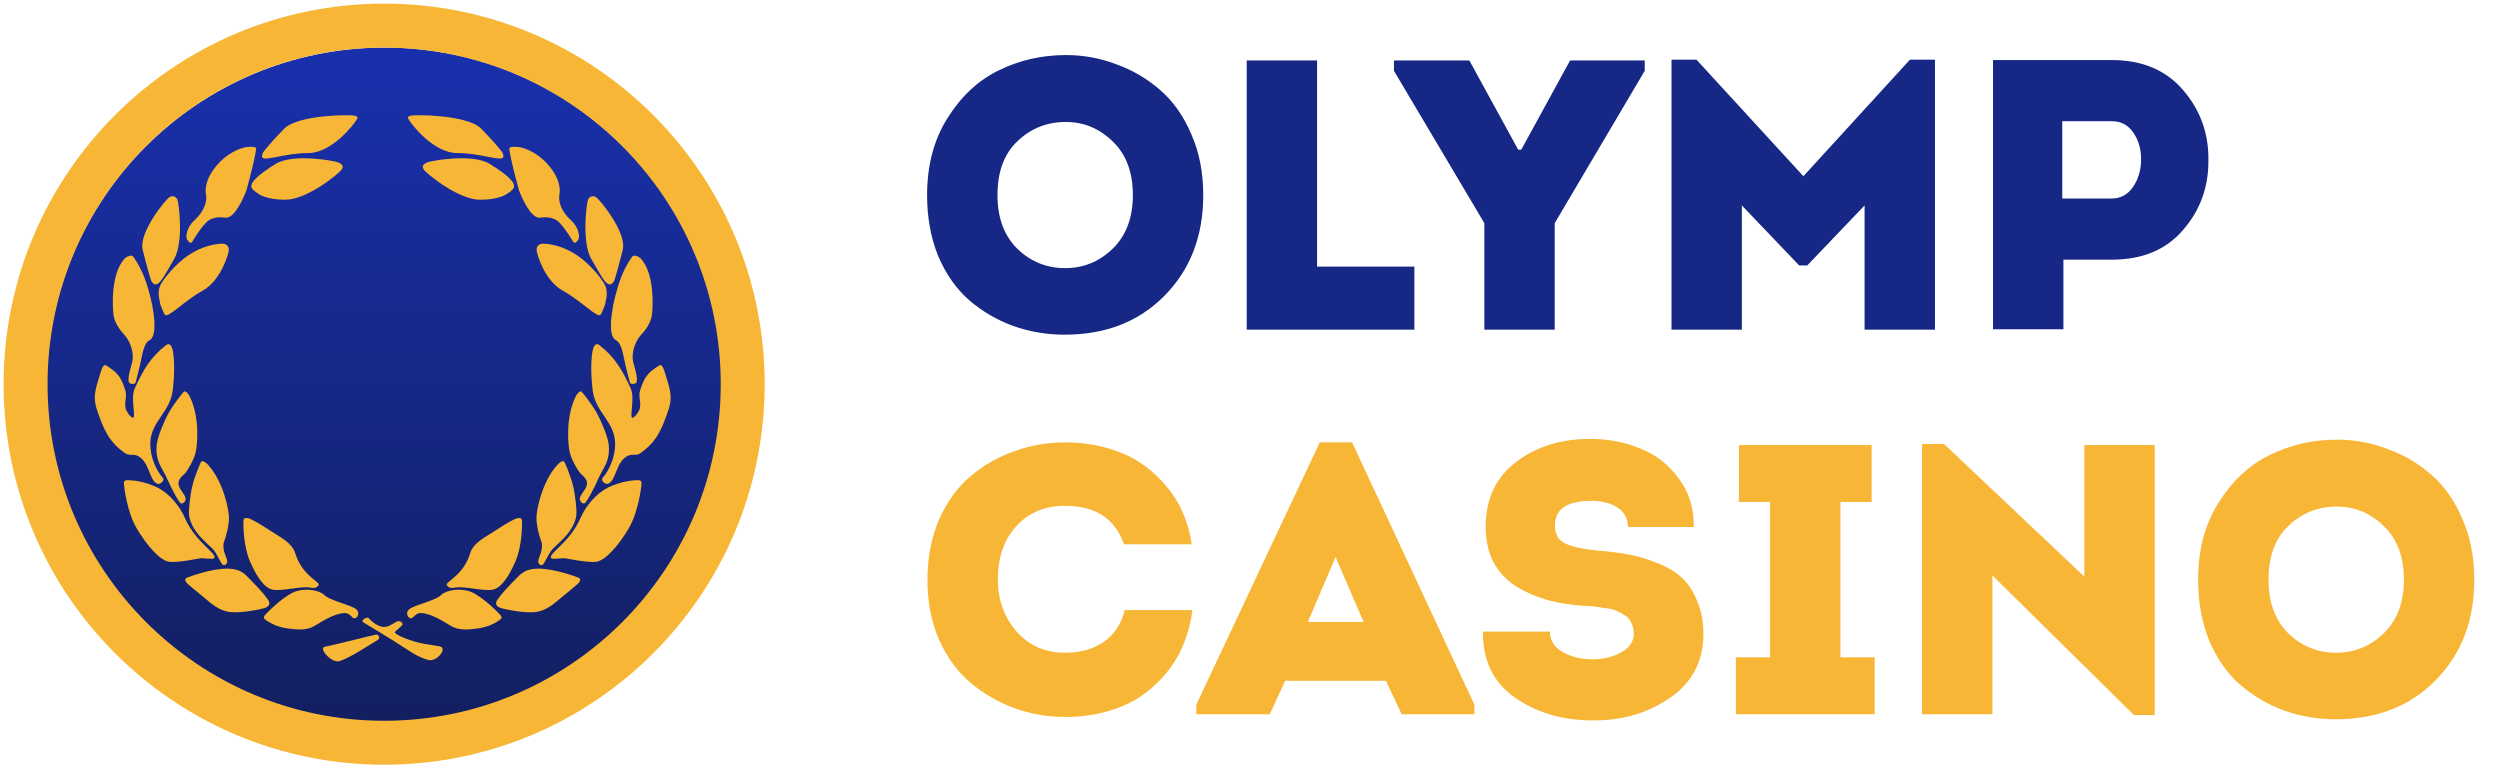 <svg width="91" height="28" viewBox="0 0 91 28" fill="none" xmlns="http://www.w3.org/2000/svg">
  <path d="M43.798 7.1C43.798 8.593 43.327 9.816 42.384 10.768C41.451 11.711 40.242 12.182 38.758 12.182C38.096 12.182 37.466 12.075 36.868 11.86C36.28 11.645 35.748 11.333 35.272 10.922C34.806 10.511 34.432 9.979 34.152 9.326C33.882 8.663 33.746 7.921 33.746 7.1C33.746 6.017 33.994 5.084 34.488 4.3C34.983 3.507 35.604 2.928 36.35 2.564C37.106 2.191 37.923 2.004 38.8 2.004C39.435 2.004 40.046 2.116 40.634 2.34C41.232 2.555 41.764 2.867 42.23 3.278C42.706 3.689 43.084 4.225 43.364 4.888C43.654 5.541 43.798 6.279 43.798 7.1ZM36.308 7.1C36.308 7.931 36.551 8.584 37.036 9.06C37.522 9.527 38.1 9.76 38.772 9.76C39.435 9.76 40.009 9.527 40.494 9.06C40.989 8.584 41.236 7.931 41.236 7.1C41.236 6.269 40.994 5.621 40.508 5.154C40.023 4.678 39.454 4.44 38.8 4.44C38.11 4.44 37.522 4.673 37.036 5.14C36.551 5.597 36.308 6.251 36.308 7.1ZM47.942 2.2V9.704H51.484V12H45.38V2.2H47.942ZM55.262 5.448H55.374L57.152 2.2H59.868V2.578L56.592 8.122V12H54.03V8.122L50.74 2.578V2.2H53.484L55.262 5.448ZM65.644 6.414L69.522 2.172H70.433V12H67.871V7.478L65.784 9.662H65.49L63.404 7.478V12H60.843V2.172H61.752L65.644 6.414ZM75.108 11.986H72.546V2.186H76.872C77.983 2.186 78.851 2.555 79.476 3.292C80.101 4.02 80.405 4.879 80.386 5.868C80.386 6.839 80.073 7.679 79.448 8.388C78.832 9.097 77.973 9.452 76.872 9.452H75.108V11.986ZM75.066 7.226H76.872C77.189 7.226 77.446 7.086 77.642 6.806C77.838 6.517 77.936 6.181 77.936 5.798C77.936 5.425 77.843 5.103 77.656 4.832C77.469 4.552 77.208 4.412 76.872 4.412H75.066V7.226Z" fill="#162785"/>
  <path d="M33.76 21.114C33.76 20.302 33.9 19.569 34.18 18.916C34.47 18.263 34.852 17.735 35.328 17.334C35.804 16.933 36.336 16.629 36.924 16.424C37.512 16.209 38.128 16.102 38.772 16.102C39.482 16.102 40.149 16.223 40.774 16.466C41.409 16.709 41.969 17.119 42.454 17.698C42.949 18.277 43.257 18.981 43.378 19.812H40.914C40.588 18.879 39.874 18.412 38.772 18.412C38.035 18.412 37.442 18.659 36.994 19.154C36.546 19.639 36.322 20.288 36.322 21.1C36.322 21.828 36.546 22.453 36.994 22.976C37.452 23.499 38.044 23.76 38.772 23.76C39.323 23.76 39.79 23.629 40.172 23.368C40.555 23.107 40.812 22.719 40.942 22.206H43.406C43.285 23.093 42.982 23.839 42.496 24.446C42.011 25.043 41.451 25.468 40.816 25.72C40.191 25.972 39.51 26.098 38.772 26.098C38.138 26.098 37.522 25.991 36.924 25.776C36.336 25.561 35.804 25.253 35.328 24.852C34.852 24.451 34.47 23.928 34.18 23.284C33.9 22.631 33.76 21.907 33.76 21.114ZM50.448 24.782H46.78L46.22 26H43.546V25.65L48.04 16.102H49.216L53.668 25.65V26H51.022L50.448 24.782ZM48.614 20.274L47.606 22.64H49.636L48.614 20.274ZM53.981 22.99H56.417C56.417 23.307 56.571 23.555 56.879 23.732C57.187 23.909 57.551 23.998 57.971 23.998C58.363 23.998 58.709 23.914 59.007 23.746C59.315 23.578 59.469 23.354 59.469 23.074C59.469 22.925 59.441 22.794 59.385 22.682C59.339 22.561 59.259 22.467 59.147 22.402C59.035 22.327 58.933 22.271 58.839 22.234C58.755 22.187 58.62 22.155 58.433 22.136C58.256 22.108 58.13 22.089 58.055 22.08C57.981 22.071 57.85 22.061 57.663 22.052C57.187 22.024 56.744 21.954 56.333 21.842C55.932 21.73 55.554 21.567 55.199 21.352C54.854 21.137 54.579 20.848 54.373 20.484C54.177 20.111 54.079 19.677 54.079 19.182C54.079 18.165 54.448 17.376 55.185 16.816C55.923 16.256 56.823 15.976 57.887 15.976C58.541 15.976 59.147 16.093 59.707 16.326C60.277 16.55 60.743 16.914 61.107 17.418C61.481 17.913 61.663 18.501 61.653 19.182H59.259C59.25 18.865 59.119 18.627 58.867 18.468C58.615 18.309 58.303 18.23 57.929 18.23C57.043 18.23 56.599 18.529 56.599 19.126C56.599 19.434 56.716 19.649 56.949 19.77C57.192 19.891 57.575 19.98 58.097 20.036C58.564 20.073 58.97 20.125 59.315 20.19C59.661 20.255 60.011 20.363 60.365 20.512C60.72 20.652 61.009 20.829 61.233 21.044C61.457 21.249 61.639 21.529 61.779 21.884C61.929 22.229 62.003 22.631 62.003 23.088C62.003 24.059 61.607 24.824 60.813 25.384C60.02 25.944 59.082 26.224 57.999 26.224C56.879 26.224 55.923 25.944 55.129 25.384C54.345 24.824 53.963 24.026 53.981 22.99ZM66.993 23.928H68.239V26H63.185V23.928H64.431V18.272H63.297V16.2H68.127V18.272H66.993V23.928ZM77.676 26.028L72.524 20.946V26H69.962V16.158H70.76L75.87 20.988V16.2H78.432V26.028H77.676ZM90.064 21.1C90.064 22.593 89.593 23.816 88.65 24.768C87.717 25.711 86.508 26.182 85.024 26.182C84.361 26.182 83.731 26.075 83.134 25.86C82.546 25.645 82.014 25.333 81.538 24.922C81.071 24.511 80.698 23.979 80.418 23.326C80.147 22.663 80.012 21.921 80.012 21.1C80.012 20.017 80.259 19.084 80.754 18.3C81.249 17.507 81.869 16.928 82.616 16.564C83.372 16.191 84.189 16.004 85.066 16.004C85.701 16.004 86.312 16.116 86.9 16.34C87.497 16.555 88.029 16.867 88.496 17.278C88.972 17.689 89.35 18.225 89.63 18.888C89.919 19.541 90.064 20.279 90.064 21.1ZM82.574 21.1C82.574 21.931 82.817 22.584 83.302 23.06C83.787 23.527 84.366 23.76 85.038 23.76C85.701 23.76 86.275 23.527 86.76 23.06C87.255 22.584 87.502 21.931 87.502 21.1C87.502 20.269 87.259 19.621 86.774 19.154C86.289 18.678 85.719 18.44 85.066 18.44C84.375 18.44 83.787 18.673 83.302 19.14C82.817 19.597 82.574 20.251 82.574 21.1Z" fill="#F7B636"/>
  <ellipse cx="14" cy="14.033" rx="12.301" ry="12.301" fill="url(#paint0_linear_3388_92896)"/>
  <path d="M13.983 27.036C21.192 27.036 27.035 21.192 27.035 13.984C27.035 6.775 21.192 0.932 13.983 0.932C6.775 0.932 0.931 6.775 0.931 13.984C0.931 21.192 6.775 27.036 13.983 27.036Z" stroke="#F7B636" stroke-width="1.6"/>
  <path d="M6.289 12.758C6.268 12.646 6.191 12.448 6.044 12.562C5.488 12.995 5.211 13.461 4.901 14.147C4.732 14.521 4.999 15.323 4.803 15.193C4.712 15.132 4.679 15.073 4.623 14.98C4.464 14.717 4.654 14.488 4.558 14.196C4.416 13.764 4.313 13.572 3.855 13.297C3.774 13.248 3.7 13.423 3.676 13.51C3.529 14.033 3.344 14.374 3.529 14.915C3.774 15.634 3.953 16.075 4.558 16.499C4.696 16.596 4.825 16.52 4.983 16.581C5.446 16.763 5.424 17.512 5.734 17.61C5.842 17.644 6.004 17.483 5.93 17.398C5.701 17.137 5.452 16.642 5.473 16.107C5.502 15.326 6.194 15.013 6.289 14.196C6.356 13.626 6.355 13.101 6.289 12.758Z" fill="#F7B636"/>
  <path d="M12.956 4.395C13.018 4.287 13.065 4.256 12.909 4.211C12.752 4.167 10.842 4.173 10.341 4.688C9.878 5.165 9.642 5.455 9.584 5.538C9.576 5.549 9.57 5.56 9.565 5.572C9.552 5.604 9.528 5.671 9.54 5.718C9.607 5.896 10.357 5.571 11.223 5.571C12.089 5.571 12.893 4.503 12.956 4.395Z" fill="#F7B636"/>
  <path d="M4.688 17.48C4.59 17.48 4.487 17.464 4.513 17.653C4.526 17.754 4.619 18.631 4.982 19.244C5.3 19.779 5.816 20.433 6.191 20.453C6.567 20.473 7.171 20.338 7.286 20.322C7.4 20.306 7.733 20.37 7.792 20.322C7.953 20.167 7.137 19.784 6.73 18.852C6.545 18.427 6.164 17.967 5.75 17.757C5.256 17.507 4.786 17.48 4.688 17.48Z" fill="#F7B636"/>
  <path d="M9.032 18.864C8.946 18.854 8.856 18.829 8.859 18.998C8.86 19.088 8.85 19.87 9.105 20.448C9.327 20.952 9.608 21.409 9.937 21.466C10.265 21.523 10.961 21.335 11.256 21.384C11.55 21.433 11.525 21.354 11.582 21.319C11.74 21.199 11.009 21.005 10.749 20.142C10.631 19.749 10.193 19.554 9.851 19.326C9.442 19.053 9.118 18.875 9.032 18.864Z" fill="#F7B636"/>
  <path d="M9.736 22.609C9.675 22.567 9.543 22.504 9.638 22.397C9.689 22.34 10.216 21.777 10.7 21.55C11.108 21.384 11.631 21.482 11.811 21.662C11.991 21.841 12.611 21.988 12.873 22.119C13.052 22.208 13.062 22.313 13.025 22.407C12.991 22.492 12.899 22.541 12.834 22.477C12.767 22.41 12.685 22.308 12.53 22.315C12.218 22.329 11.826 22.547 11.468 22.772C11.174 22.958 10.815 22.922 10.468 22.875C10.055 22.819 9.797 22.651 9.736 22.609Z" fill="#F7B636"/>
  <path d="M6.783 21.197C6.744 21.133 6.691 21.071 6.834 21.016C6.91 20.987 7.705 20.691 8.282 20.698C8.787 20.704 8.92 20.91 9.132 21.122C9.344 21.335 9.606 21.61 9.753 21.825C9.899 22.04 9.687 22.116 9.622 22.135C9.459 22.184 8.838 22.315 8.413 22.282C7.988 22.25 7.694 21.972 7.4 21.727C7.047 21.433 6.823 21.262 6.783 21.197Z" fill="#F7B636"/>
  <path d="M12.318 5.914C12.436 5.972 12.517 6.025 12.446 6.158C12.376 6.29 11.19 7.27 10.39 7.27C9.701 7.27 9.443 7.085 9.347 7.015C9.324 6.999 9.3 6.984 9.278 6.966C9.241 6.937 9.185 6.888 9.163 6.845C9.079 6.648 9.393 6.365 10.03 5.968C10.668 5.571 12.199 5.856 12.318 5.914Z" fill="#F7B636"/>
  <path d="M6.453 7.253C6.398 7.148 6.273 7.102 6.156 7.183C6.038 7.264 5.036 8.46 5.195 9.099C5.343 9.693 5.464 10.116 5.502 10.214C5.506 10.225 5.512 10.236 5.519 10.246C5.538 10.273 5.58 10.329 5.625 10.347C5.805 10.405 5.979 10.047 6.339 9.426C6.698 8.805 6.508 7.358 6.453 7.253Z" fill="#F7B636"/>
  <path d="M8.325 9.135C8.341 9.017 8.299 8.87 8.087 8.87C7.977 8.87 7.52 8.899 7.008 9.197C6.525 9.479 6.126 9.932 5.898 10.275C5.669 10.618 5.829 10.944 5.821 11.002C5.812 11.059 5.961 11.397 5.996 11.452C6.108 11.603 6.686 10.963 7.368 10.586C8.049 10.208 8.308 9.253 8.325 9.135Z" fill="#F7B636"/>
  <path d="M7.597 6.469C7.721 6.187 8.129 5.6 8.838 5.383C9.014 5.329 9.264 5.329 9.317 5.383C9.369 5.436 8.975 6.971 8.933 7.028C8.873 7.165 8.539 7.973 8.201 7.923C8.042 7.9 7.715 7.877 7.5 8.103C7.257 8.357 7.057 8.707 6.991 8.811C6.928 8.892 6.845 8.772 6.812 8.723C6.747 8.625 6.789 8.273 7.09 8.005C7.384 7.743 7.552 7.374 7.5 7.09C7.474 6.949 7.473 6.751 7.597 6.469Z" fill="#F7B636"/>
  <path d="M4.137 11.495C4.089 11.19 4.031 10.009 4.509 9.442C4.628 9.301 4.787 9.295 4.819 9.312C4.852 9.328 5.096 9.681 5.26 10.112C5.452 10.616 5.565 11.203 5.563 11.241C5.587 11.388 5.744 12.248 5.433 12.389C5.287 12.456 5.204 12.747 5.146 13.053C5.08 13.398 4.966 13.788 4.941 13.902C4.932 14.004 4.784 13.978 4.73 13.954C4.622 13.907 4.695 13.605 4.803 13.216C4.908 12.837 4.723 12.397 4.525 12.187C4.427 12.083 4.186 11.799 4.137 11.495Z" fill="#F7B636"/>
  <path d="M7.122 16.467C7.188 16.191 7.277 15.19 6.91 14.441C6.828 14.274 6.743 14.237 6.711 14.246C6.679 14.255 6.341 14.681 6.159 14.996C5.964 15.333 5.767 15.875 5.767 15.911C5.69 16.144 5.62 16.565 5.865 17.006C6.11 17.447 6.08 17.433 6.208 17.692C6.327 17.936 6.453 18.166 6.551 18.296C6.59 18.348 6.646 18.328 6.692 18.292C6.747 18.249 6.772 18.177 6.75 18.111C6.715 18.009 6.628 17.903 6.567 17.806C6.364 17.481 6.649 17.333 6.747 17.218C6.83 17.121 7.056 16.742 7.122 16.467Z" fill="#F7B636"/>
  <path d="M8.334 18.817C8.323 18.534 8.136 17.546 7.579 16.926C7.454 16.787 7.363 16.775 7.334 16.792C7.306 16.81 7.096 17.312 7.007 17.664C6.911 18.041 6.868 18.616 6.878 18.651C6.868 18.896 7.012 19.262 7.367 19.62C7.723 19.977 7.751 19.947 7.89 20.191C8.021 20.42 8.005 20.42 8.086 20.534C8.122 20.584 8.173 20.576 8.215 20.549C8.273 20.511 8.279 20.433 8.26 20.366C8.243 20.305 8.221 20.256 8.184 20.159C8.135 20.028 8.105 19.815 8.168 19.678C8.222 19.562 8.345 19.1 8.334 18.817Z" fill="#F7B636"/>
  <path d="M13.412 22.495C13.363 22.446 13.102 22.576 13.232 22.658C13.319 22.712 14.278 23.279 14.915 23.704C15.242 23.922 15.545 24.021 15.634 24.03C15.897 24.058 16.224 23.686 16.075 23.557C16.007 23.498 15.627 23.489 15.242 23.393C14.778 23.278 14.32 23.067 14.376 23.001C14.432 22.936 14.605 22.805 14.637 22.756C14.67 22.707 14.637 22.625 14.523 22.609C14.409 22.593 14.199 22.834 13.967 22.822C13.699 22.807 13.461 22.544 13.412 22.495Z" fill="#F7B636"/>
  <path d="M13.69 23.099C13.485 23.14 12.082 23.497 11.827 23.54C11.572 23.584 12.072 24.161 12.366 24.063C12.807 23.916 13.565 23.393 13.722 23.312C13.879 23.23 13.771 23.083 13.69 23.099Z" fill="#F7B636"/>
  <path d="M21.572 12.758C21.594 12.646 21.67 12.448 21.817 12.562C22.374 12.996 22.651 13.461 22.961 14.147C23.13 14.521 22.863 15.323 23.059 15.193C23.149 15.132 23.182 15.073 23.239 14.98C23.398 14.717 23.208 14.488 23.304 14.196C23.445 13.764 23.549 13.572 24.006 13.298C24.088 13.249 24.162 13.423 24.186 13.51C24.333 14.033 24.517 14.374 24.333 14.915C24.088 15.634 23.908 16.075 23.304 16.499C23.166 16.596 23.037 16.52 22.879 16.581C22.416 16.763 22.438 17.512 22.128 17.61C22.02 17.644 21.857 17.483 21.932 17.398C22.16 17.137 22.409 16.642 22.389 16.107C22.36 15.326 21.668 15.013 21.572 14.196C21.505 13.626 21.507 13.101 21.572 12.758Z" fill="#F7B636"/>
  <path d="M14.906 4.395C14.843 4.287 14.797 4.256 14.953 4.211C15.109 4.167 17.02 4.173 17.521 4.688C17.984 5.165 18.22 5.455 18.278 5.538C18.285 5.549 18.291 5.56 18.297 5.572C18.31 5.604 18.334 5.671 18.321 5.718C18.255 5.896 17.505 5.571 16.639 5.571C15.773 5.571 14.969 4.503 14.906 4.395Z" fill="#F7B636"/>
  <path d="M23.173 17.48C23.271 17.48 23.375 17.464 23.349 17.653C23.335 17.754 23.242 18.631 22.879 19.244C22.562 19.779 22.046 20.433 21.67 20.453C21.295 20.473 20.69 20.338 20.576 20.322C20.462 20.306 20.129 20.37 20.069 20.322C19.909 20.167 20.724 19.784 21.131 18.852C21.317 18.427 21.697 17.967 22.111 17.757C22.606 17.507 23.075 17.48 23.173 17.48Z" fill="#F7B636"/>
  <path d="M18.83 18.864C18.916 18.854 19.005 18.829 19.003 18.998C19.001 19.088 19.012 19.87 18.757 20.448C18.534 20.952 18.253 21.409 17.925 21.466C17.596 21.523 16.9 21.335 16.606 21.384C16.312 21.433 16.337 21.354 16.279 21.319C16.122 21.199 16.853 21.005 17.113 20.142C17.231 19.749 17.669 19.554 18.011 19.326C18.42 19.053 18.744 18.875 18.83 18.864Z" fill="#F7B636"/>
  <path d="M18.125 22.609C18.186 22.567 18.319 22.504 18.223 22.397C18.172 22.34 17.646 21.777 17.162 21.55C16.753 21.384 16.23 21.482 16.051 21.662C15.871 21.841 15.25 21.988 14.989 22.119C14.81 22.208 14.8 22.313 14.837 22.407C14.871 22.492 14.963 22.541 15.028 22.477C15.095 22.41 15.177 22.308 15.332 22.315C15.644 22.329 16.036 22.547 16.394 22.773C16.688 22.958 17.047 22.922 17.393 22.875C17.807 22.819 18.064 22.651 18.125 22.609Z" fill="#F7B636"/>
  <path d="M21.079 21.197C21.118 21.133 21.171 21.071 21.028 21.016C20.951 20.987 20.157 20.691 19.579 20.698C19.075 20.704 18.942 20.91 18.73 21.122C18.518 21.335 18.256 21.61 18.109 21.825C17.962 22.04 18.174 22.116 18.24 22.135C18.403 22.184 19.024 22.315 19.449 22.282C19.873 22.25 20.168 21.972 20.462 21.727C20.814 21.433 21.039 21.262 21.079 21.197Z" fill="#F7B636"/>
  <path d="M15.544 5.914C15.426 5.972 15.345 6.025 15.415 6.158C15.486 6.29 16.671 7.27 17.472 7.27C18.16 7.27 18.419 7.085 18.515 7.015C18.538 6.999 18.562 6.984 18.584 6.966C18.62 6.937 18.677 6.888 18.699 6.845C18.783 6.648 18.468 6.365 17.831 5.968C17.194 5.571 15.662 5.856 15.544 5.914Z" fill="#F7B636"/>
  <path d="M21.409 7.253C21.464 7.148 21.588 7.102 21.706 7.183C21.824 7.264 22.826 8.46 22.667 9.099C22.519 9.693 22.398 10.116 22.36 10.214C22.355 10.225 22.349 10.236 22.343 10.246C22.324 10.273 22.281 10.329 22.237 10.347C22.057 10.405 21.882 10.047 21.523 9.426C21.164 8.805 21.353 7.358 21.409 7.253Z" fill="#F7B636"/>
  <path d="M19.537 9.135C19.521 9.017 19.563 8.87 19.775 8.87C19.884 8.87 20.342 8.899 20.853 9.197C21.337 9.479 21.736 9.932 21.964 10.275C22.193 10.618 22.032 10.944 22.041 11.002C22.05 11.059 21.901 11.397 21.866 11.452C21.754 11.603 21.176 10.963 20.494 10.586C19.812 10.208 19.553 9.253 19.537 9.135Z" fill="#F7B636"/>
  <path d="M20.265 6.469C20.141 6.187 19.733 5.6 19.023 5.383C18.847 5.329 18.598 5.329 18.545 5.383C18.492 5.436 18.887 6.971 18.929 7.028C18.988 7.165 19.323 7.973 19.661 7.923C19.819 7.9 20.147 7.877 20.362 8.103C20.605 8.357 20.804 8.707 20.871 8.811C20.934 8.892 21.017 8.772 21.049 8.723C21.115 8.625 21.073 8.273 20.771 8.005C20.477 7.743 20.309 7.374 20.362 7.09C20.388 6.949 20.389 6.751 20.265 6.469Z" fill="#F7B636"/>
  <path d="M23.725 11.495C23.773 11.19 23.831 10.009 23.353 9.442C23.234 9.301 23.075 9.295 23.043 9.312C23.01 9.328 22.765 9.681 22.602 10.112C22.41 10.616 22.296 11.203 22.299 11.241C22.274 11.388 22.118 12.248 22.429 12.389C22.575 12.456 22.657 12.747 22.716 13.053C22.782 13.398 22.896 13.788 22.921 13.902C22.93 14.004 23.078 13.978 23.132 13.954C23.24 13.907 23.167 13.605 23.059 13.216C22.953 12.837 23.139 12.397 23.337 12.187C23.435 12.083 23.676 11.799 23.725 11.495Z" fill="#F7B636"/>
  <path d="M20.739 16.467C20.673 16.191 20.584 15.189 20.952 14.441C21.034 14.274 21.118 14.237 21.151 14.246C21.183 14.255 21.521 14.681 21.703 14.996C21.897 15.333 22.095 15.875 22.095 15.911C22.172 16.144 22.242 16.565 21.997 17.006C21.752 17.447 21.781 17.433 21.654 17.692C21.535 17.936 21.409 18.166 21.311 18.296C21.272 18.348 21.215 18.328 21.17 18.292C21.115 18.249 21.09 18.177 21.112 18.111C21.146 18.009 21.234 17.903 21.295 17.806C21.498 17.481 21.213 17.332 21.115 17.218C21.032 17.121 20.805 16.742 20.739 16.467Z" fill="#F7B636"/>
  <path d="M19.528 18.817C19.539 18.534 19.726 17.546 20.283 16.926C20.407 16.787 20.499 16.775 20.527 16.792C20.556 16.81 20.766 17.312 20.855 17.664C20.95 18.041 20.993 18.616 20.983 18.651C20.994 18.896 20.85 19.262 20.494 19.62C20.139 19.977 20.111 19.947 19.971 20.191C19.841 20.42 19.857 20.42 19.775 20.534C19.74 20.584 19.688 20.576 19.647 20.549C19.589 20.511 19.583 20.433 19.602 20.366C19.618 20.305 19.641 20.256 19.677 20.159C19.726 20.028 19.757 19.815 19.694 19.678C19.64 19.562 19.516 19.1 19.528 18.817Z" fill="#F7B636"/>
  <defs>
    <linearGradient id="paint0_linear_3388_92896" x1="14" y1="1.732" x2="14" y2="26.334" gradientUnits="userSpaceOnUse">
      <stop stop-color="#1930AD"/>
      <stop offset="1" stop-color="#131F60"/>
    </linearGradient>
  </defs>
</svg>
